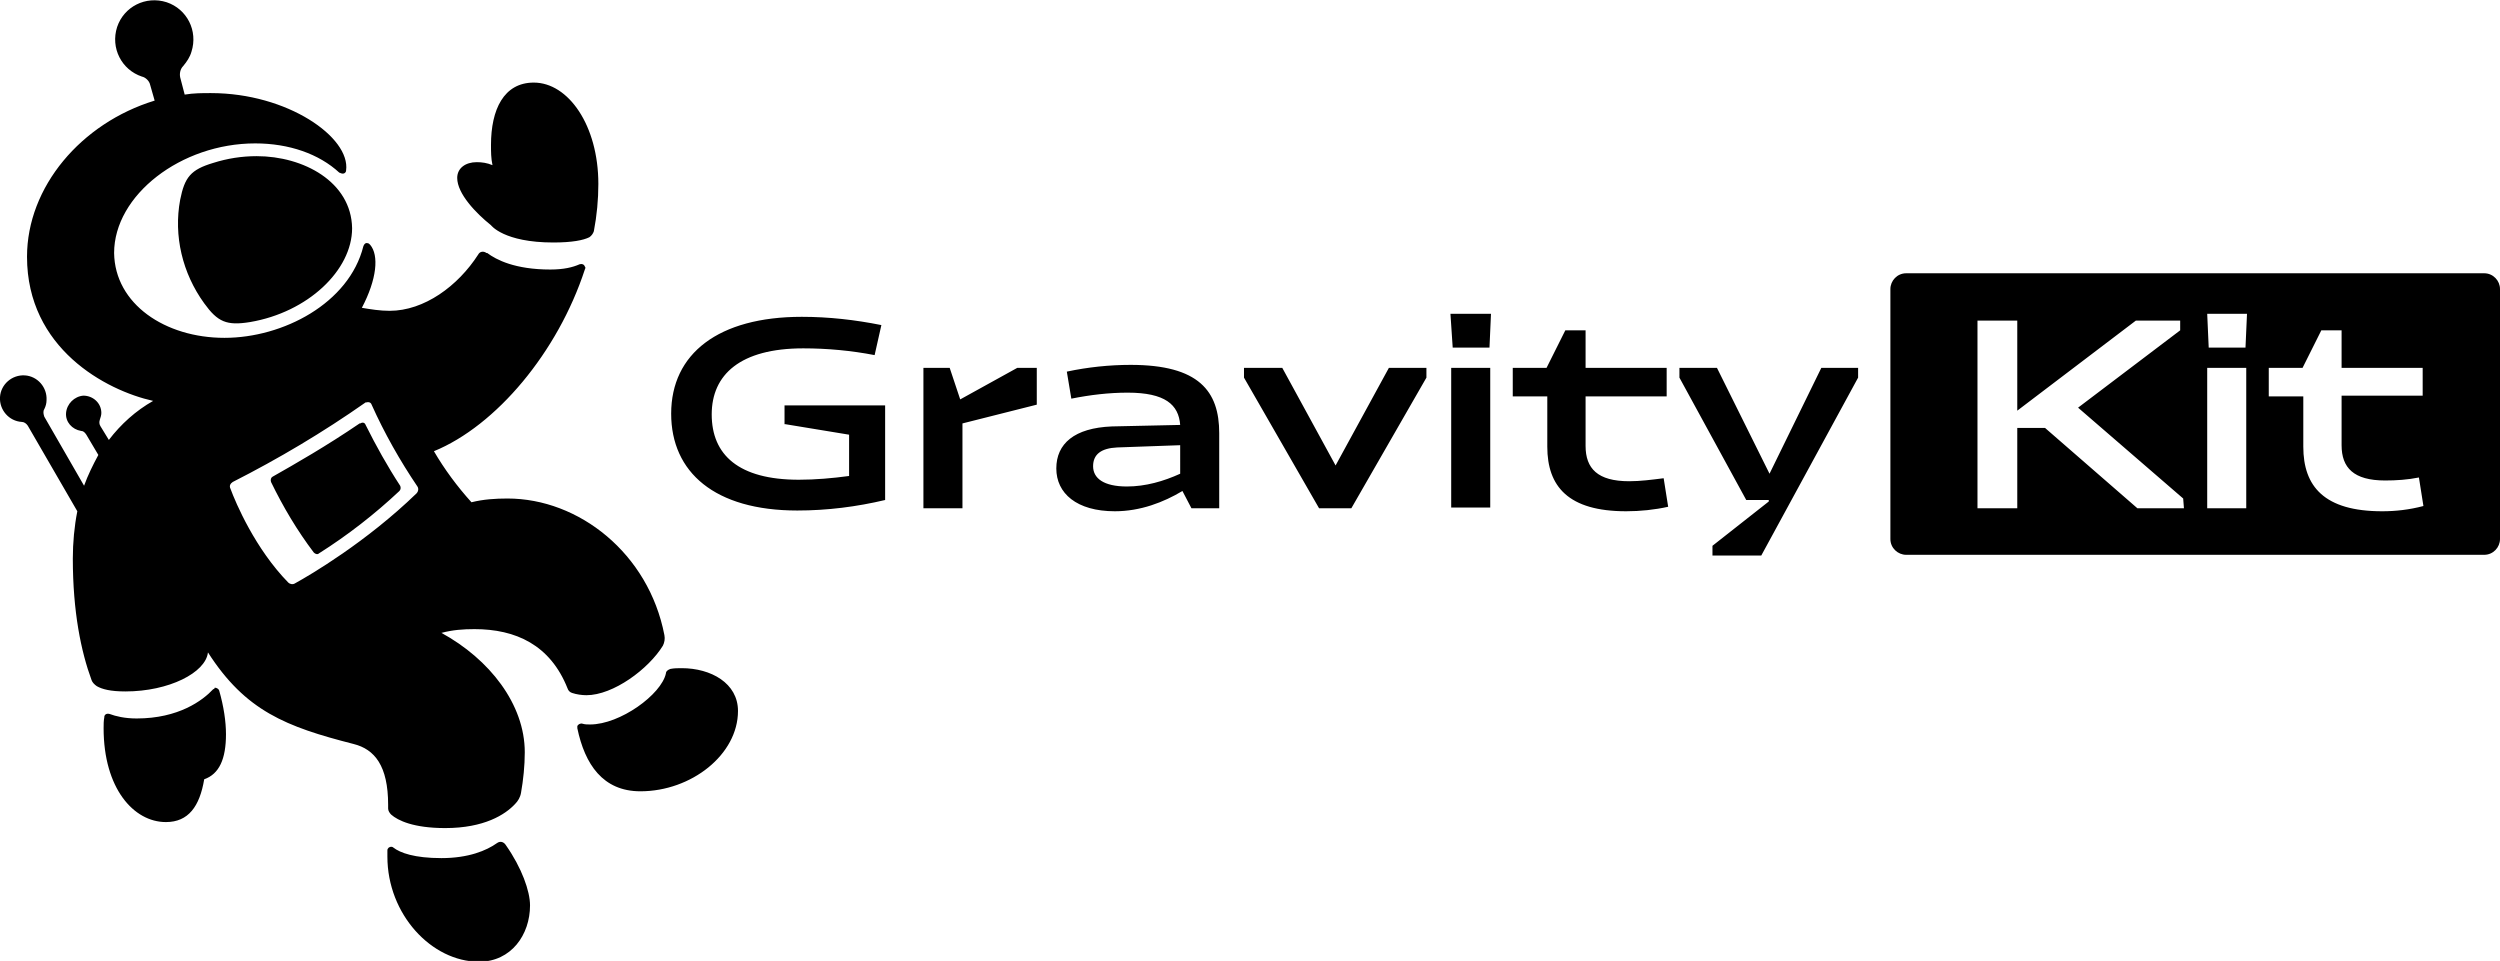<?xml version="1.0" encoding="UTF-8"?> <svg xmlns="http://www.w3.org/2000/svg" viewBox="0 0 333 128"><path d="m60.9 23.7c0-1.3 1.1-2.1 2.6-2.1.7 0 1.4.1 2.1.4-.2-.9-.2-1.8-.2-2.7 0-4.7 1.7-8.3 5.7-8.3 4.6 0 8.6 5.7 8.6 13.5 0 2.1-.2 4.2-.6 6.3-.1.3-.3.6-.6.8-.8.4-2.3.7-4.8.7-6.6 0-8.3-2.3-8.3-2.3-2-1.6-4.5-4.2-4.5-6.3zm5.3 88.6c-1.4 1-3.8 2-7.4 2s-5.5-.7-6.4-1.4c-.2-.2-.6-.1-.7.1-.1.1-.1.2-.1.3v.8c0 7.7 5.9 14 12.2 14 4.3 0 6.8-3.6 6.8-7.5 0-1.9-1.1-5-3.2-8-.3-.5-.8-.6-1.2-.3zm24.6-23.3c-.5 0-1 0-1.5.1-.3.1-.6.3-.6.6-.6 2.8-6.1 6.8-10.1 6.8-.3 0-.7 0-1-.1s-.6.1-.7.3v.3c1 4.8 3.4 8.4 8.4 8.4 6.8 0 13-4.9 13-10.7 0-3.7-3.6-5.7-7.5-5.7zm-12.7 3.6c-.6 0-1.3-.1-1.9-.3-.3-.1-.5-.3-.6-.6-2.3-5.8-6.9-7.9-12.4-7.9-1.5 0-2.9.1-4.4.5 6.4 3.5 11.1 9.5 11.1 15.9 0 1.8-.2 3.7-.5 5.4-.1.6-.4 1.1-.8 1.5-1.3 1.4-4.1 3.2-9.3 3.2-4.2 0-6.3-1-7.2-1.8-.2-.2-.4-.5-.4-.8 0-.2 0-.4 0-.5 0-5.2-1.8-7.4-4.6-8.1-9-2.3-14.4-4.4-19.4-12.2-.3 2.7-5.2 5.2-11 5.2-2 0-3.1-.3-3.8-.7-.3-.2-.6-.5-.7-.8-1.4-3.8-2.5-9.1-2.5-16.2 0-2.1.2-4.3.6-6.3l-6.6-11.4c-.2-.3-.5-.5-.8-.5-1.7-.1-3-1.6-2.9-3.3.1-1.7 1.6-3 3.3-2.9s3 1.6 2.9 3.3c0 .4-.1.8-.3 1.2-.2.3-.1.7 0 1l5.3 9.2c.5-1.4 1.2-2.8 1.9-4.1l-1.6-2.7c-.2-.3-.4-.5-.7-.5-1.2-.2-2.1-1.2-2-2.4s1.1-2.2 2.3-2.3c1.3 0 2.4 1 2.4 2.3 0 .3-.1.6-.2.9s-.1.6.1.9l1.1 1.8c1.6-2.1 3.6-3.9 5.9-5.2-6.3-1.4-16.8-7-16.8-19.2 0-9.3 7.2-17.8 17-20.8l-.6-2.1c-.1-.5-.6-1-1.1-1.1-2.7-.9-4.2-3.8-3.3-6.6.9-2.7 3.8-4.2 6.6-3.3 2.7.9 4.2 3.8 3.3 6.6-.2.7-.6 1.3-1.1 1.9-.4.4-.5 1-.4 1.5l.6 2.3c1.2-.2 2.3-.2 3.5-.2 10.2 0 18.6 5.9 18 10.3 0 .3-.3.5-.6.4-.1 0-.2-.1-.3-.1-2.7-2.5-6.7-3.9-11.2-3.9-9.9 0-18.8 6.9-18.8 14.6.1 6.8 6.8 11.3 14.7 11.3 7.8 0 16.6-4.6 18.5-12.2.1-.3.3-.5.6-.4.1 0 .2.1.3.2 1.2 1.4.9 4.6-1.1 8.4 1.2.2 2.4.4 3.7.4 4.6 0 9.1-3.3 11.8-7.5.2-.4.7-.5 1.1-.2h.1c1.2.9 3.7 2.2 8.4 2.2 1.8 0 3-.3 3.9-.7.3-.1.6 0 .7.3.1.1.1.2 0 .4-3.6 11-11.8 20.8-20.1 24.2 1.4 2.4 3.1 4.7 5 6.8 1.6-.4 3.2-.5 4.8-.5 9.5 0 18.8 7.3 20.9 18.2.1.5 0 1-.2 1.4-1.9 3.1-6.6 6.6-10.2 6.6zm-22.5-27.8c-2.3-3.4-4.4-7.1-6.1-10.9-.1-.3-.4-.4-.7-.3h-.1c-5.7 4-11.6 7.5-17.7 10.6-.3.2-.5.5-.3.9.7 1.9 3.3 8 7.7 12.5.2.2.6.3.9.1 2-1.1 9.5-5.5 16.2-12 .2-.2.3-.6.1-.9zm-27.2 27c-1.4 1.5-4.6 3.9-10.2 3.9-1.6 0-2.8-.3-3.6-.6-.3-.1-.6 0-.7.3v.1c-.1.5-.1 1-.1 1.5 0 8 4 12.5 8.3 12.5 3 0 4.5-2.1 5.1-5.7 2-.7 2.9-2.7 2.9-6 0-1.7-.3-3.7-.9-5.8-.1-.3-.4-.4-.6-.4 0 .1-.1.2-.2.2zm20.3-35.2c-.1-.3-.4-.4-.7-.2 0 0 0 0-.1 0-4.4 3-8.6 5.4-11.6 7.1-.2.1-.3.4-.2.7 1.6 3.3 3.5 6.5 5.7 9.4.2.2.5.3.7.1 3.8-2.4 7.4-5.2 10.7-8.3.2-.2.2-.5.1-.7-1.7-2.6-3.2-5.3-4.6-8.1zm-14.5-35.8c-2 0-3.9.3-5.8.9-3 .9-3.8 1.9-4.4 4.9-.9 4.8.3 9.8 3.2 13.8 1.8 2.5 3 3 6.1 2.5 7.7-1.3 13.6-6.9 13.6-12.5-.1-6.2-6.5-9.6-12.7-9.6zm70.4 35.7 8.5 1.4v5.5c-2.2.3-4.5.5-6.7.5-8 0-11.6-3.3-11.6-8.7 0-5.3 3.8-8.8 12.2-8.8 3.2 0 6.4.3 9.5.9l.9-4c-3.5-.7-7-1.1-10.6-1.1-11.1 0-17.4 4.9-17.4 12.9 0 7.8 5.8 12.9 16.8 12.9 4 0 7.9-.5 11.7-1.4v-12.6h-13.4v2.5zm131.1 6.6-7-14.1h-5v1.3l8.9 16.3h3v.2l-7.5 5.9v1.3h6.5l12.9-23.7v-1.3h-4.9zm97.3-24.6v33.3c0 1.1-.9 2.1-2.1 2.1h-77c-1.1 0-2.1-.9-2.1-2.1v-33.3c0-1.1.9-2.1 2.1-2.1h77c1.2 0 2.1 1 2.1 2.1zm-42.2 27.9-14-12.1 13.6-10.3v-1.3h-5.9l-15.8 12v-12h-5.3v25h5.3v-10.7h3.7l12.3 10.7h6.2zm8.4-17.4h-5.2v18.7h5.2zm.1-7.2h-5.3l.2 4.5h4.9zm23.5 25.6-.6-3.8c-1.5.3-3 .4-4.5.4-4.2 0-5.8-1.7-5.8-4.7v-6.6h10.8v-3.7h-10.8v-5h-2.7l-2.5 5h-4.5v3.8h4.6v6.7c0 5.3 2.8 8.6 10.5 8.6 1.8 0 3.6-.2 5.5-.7zm-129.3-21.1h4.9l.2-4.5h-5.4zm23.5 17.8c-4.2 0-5.8-1.7-5.8-4.7v-6.6h10.8v-3.8h-10.8v-5h-2.7l-2.5 5h-4.5v3.8h4.6v6.7c0 5.3 2.8 8.6 10.5 8.6 1.9 0 3.8-.2 5.6-.6l-.6-3.8c-1.6.2-3.1.4-4.6.4zm-89.1-10.9-1.4-4.2h-3.5v18.7h5.2v-11.3l9.9-2.5v-4.9h-2.6zm65.4 14.4h5.2v-18.6h-5.2zm-30.9-9.9v10h-3.7l-1.2-2.3c-2.5 1.5-5.6 2.7-9 2.7-5.1 0-7.8-2.4-7.8-5.7s2.4-5.4 7.4-5.6l9.1-.2c-.2-2.7-2-4.3-7-4.3-2.5 0-5 .3-7.5.8l-.6-3.6c2.8-.6 5.7-.9 8.5-.9 9.1 0 11.8 3.5 11.8 9.1zm-5.2 1.6-8.4.3c-2.1.1-3.2.9-3.2 2.5s1.4 2.7 4.5 2.7c2.5 0 4.9-.7 7.1-1.7zm20.7 2.7-7.1-13h-5.1v1.3l10 17.4h4.3l10-17.4v-1.3h-5z" fill="black"></path></svg> 